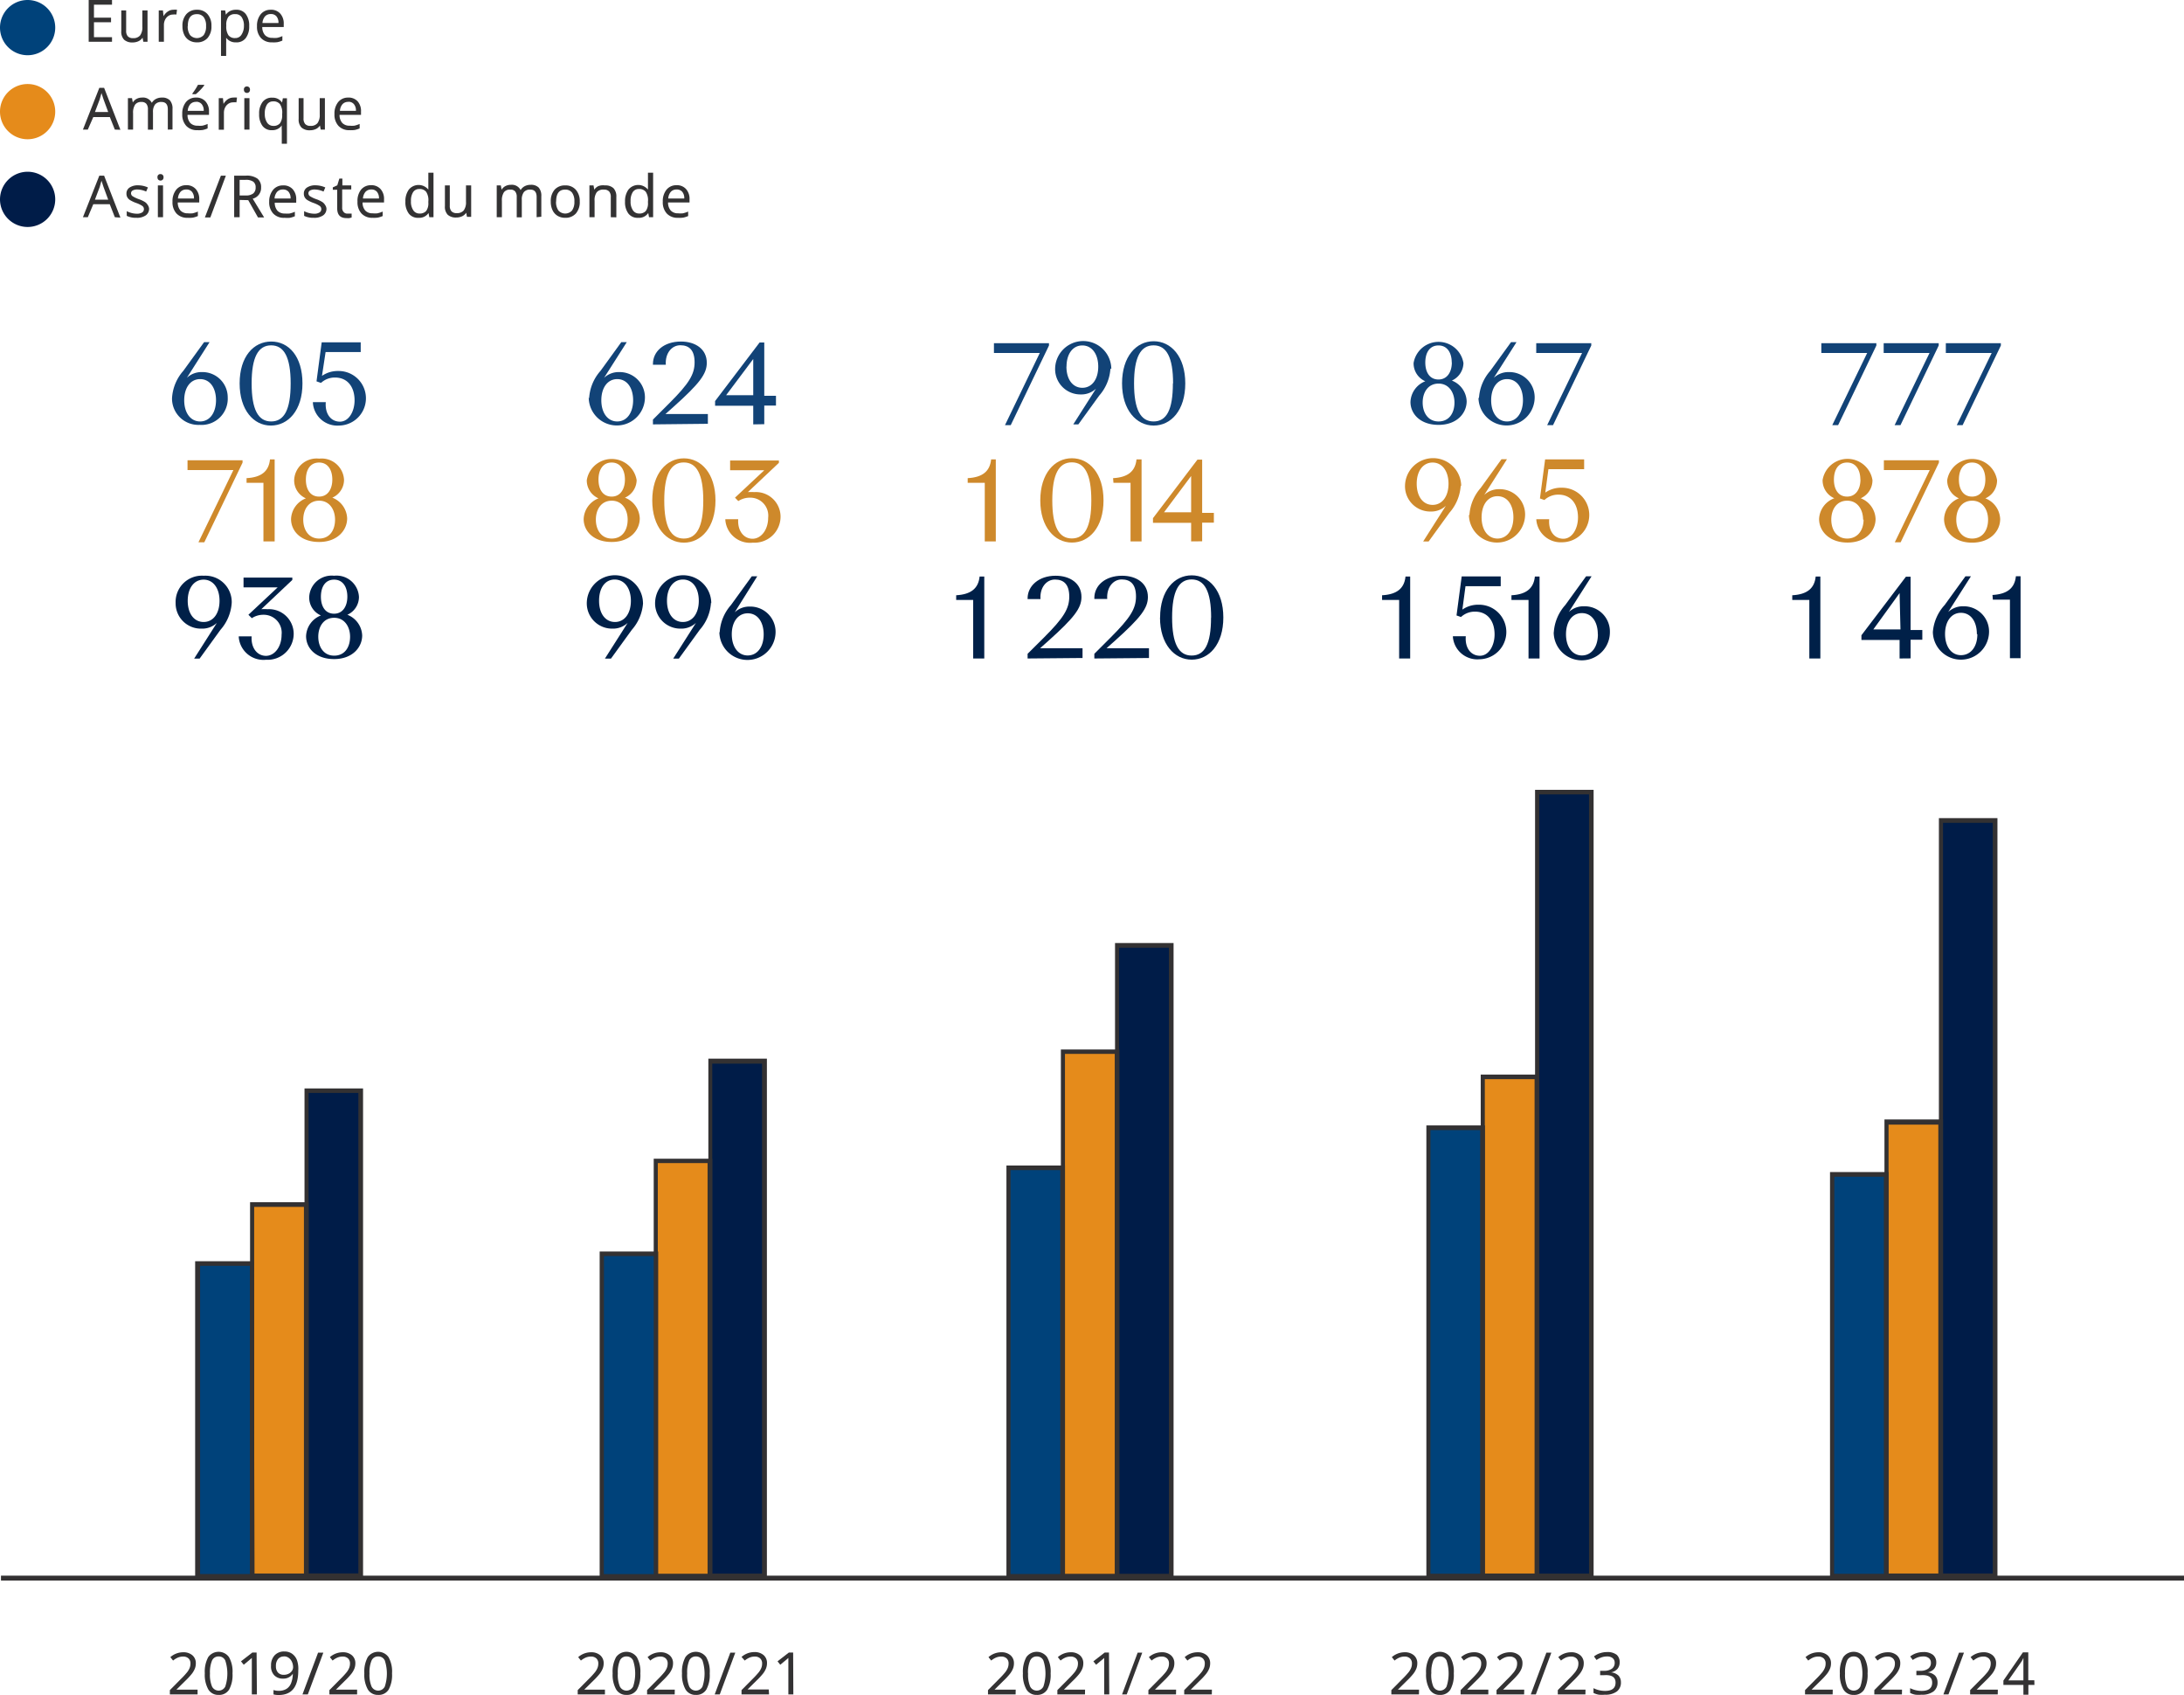 <?xml version="1.0" encoding="utf-8"?>
<svg xmlns="http://www.w3.org/2000/svg" viewBox="0 0 223.84 173.7">
  <defs>
    <style>.cls-1{fill:#333233;}.cls-2{fill:#124377;}.cls-3{fill:#ce892b;}.cls-4{fill:#002048;}.cls-5{fill:#00427a;}.cls-6{fill:#e58b1b;}.cls-7{fill:#001c48;}.cls-8{fill:#333132;}.cls-9{fill:#7667ae;}</style>
  </defs>
  <title>page-113-complexe-2</title>
  <g id="Calque_2" data-name="Calque 2">
    <g id="Calque_1-2" data-name="Calque 1">
      <path class="cls-1" d="M20.25,173.64H17.41v-.44l1.12-1.13a8.54,8.54,0,0,0,.67-.73,1.85,1.85,0,0,0,.24-.42,1.2,1.2,0,0,0,.08-.44.69.69,0,0,0-.2-.53.78.78,0,0,0-.55-.19,1.41,1.41,0,0,0-.5.09,2.06,2.06,0,0,0-.53.32l-.28-.35a2,2,0,0,1,1.31-.5,1.39,1.39,0,0,1,.95.31,1.05,1.05,0,0,1,.35.83,1.48,1.48,0,0,1-.1.54,2.25,2.25,0,0,1-.31.53,7.38,7.38,0,0,1-.69.74l-.89.88v0h2.17Z"/>
      <path class="cls-1" d="M23.83,171.49a3.11,3.11,0,0,1-.35,1.66,1.19,1.19,0,0,1-1.07.54,1.18,1.18,0,0,1-1.06-.56,3.07,3.07,0,0,1-.36-1.65,3.13,3.13,0,0,1,.35-1.66,1.31,1.31,0,0,1,2.13,0A3,3,0,0,1,23.83,171.49Zm-2.31,0a3.13,3.13,0,0,0,.21,1.34.76.76,0,0,0,1.36,0,4.28,4.28,0,0,0,0-2.66.71.71,0,0,0-.68-.42.71.71,0,0,0-.68.42A3.13,3.13,0,0,0,21.52,171.49Z"/>
      <path class="cls-1" d="M26.33,173.64h-.52v-3q0-.4,0-.74l-.18.16-.65.54-.28-.35,1.16-.9h.44Z"/>
      <path class="cls-1" d="M30.57,171.19q0,2.51-2,2.51a2,2,0,0,1-.54-.06v-.45a1.59,1.59,0,0,0,.53.08,1.48,1.48,0,0,0,.79-.19,1.21,1.21,0,0,0,.47-.56,2.69,2.69,0,0,0,.19-1h0a1.13,1.13,0,0,1-1,.5,1.19,1.19,0,0,1-.9-.34,1.31,1.31,0,0,1-.33-1,1.47,1.47,0,0,1,.37-1.05,1.31,1.31,0,0,1,1-.39,1.33,1.33,0,0,1,.77.22,1.42,1.42,0,0,1,.51.65A2.66,2.66,0,0,1,30.57,171.19Zm-1.45-1.44a.77.77,0,0,0-.62.26,1.1,1.1,0,0,0-.22.74.93.93,0,0,0,.21.65.79.79,0,0,0,.61.23,1.07,1.07,0,0,0,.48-.11.86.86,0,0,0,.34-.29.67.67,0,0,0,.12-.38,1.31,1.31,0,0,0-.12-.55,1,1,0,0,0-.32-.4A.81.81,0,0,0,29.11,169.74Z"/>
      <path class="cls-1" d="M33.14,169.36l-1.59,4.28H31l1.6-4.28Z"/>
      <path class="cls-1" d="M36.6,173.64H33.76v-.44l1.12-1.13a8.54,8.54,0,0,0,.67-.73,1.85,1.85,0,0,0,.24-.42,1.2,1.2,0,0,0,.08-.44.69.69,0,0,0-.2-.53.78.78,0,0,0-.55-.19,1.41,1.41,0,0,0-.5.09,2.06,2.06,0,0,0-.53.32l-.28-.35a2,2,0,0,1,1.31-.5,1.39,1.39,0,0,1,.95.31,1.05,1.05,0,0,1,.35.83,1.48,1.48,0,0,1-.1.54,2.25,2.25,0,0,1-.31.53,7.38,7.38,0,0,1-.69.74l-.89.88v0H36.6Z"/>
      <path class="cls-1" d="M40.18,171.49a3.11,3.11,0,0,1-.35,1.66,1.19,1.19,0,0,1-1.07.54,1.18,1.18,0,0,1-1.06-.56,3.07,3.07,0,0,1-.36-1.65,3.13,3.13,0,0,1,.35-1.66,1.31,1.31,0,0,1,2.13,0A3,3,0,0,1,40.18,171.49Zm-2.31,0a3.13,3.13,0,0,0,.21,1.34.76.76,0,0,0,1.36,0,4.28,4.28,0,0,0,0-2.66.71.71,0,0,0-.68-.42.71.71,0,0,0-.68.42A3.13,3.13,0,0,0,37.87,171.49Z"/>
      <path class="cls-1" d="M62,173.64H59.21v-.44l1.12-1.13a8.54,8.54,0,0,0,.67-.73,1.85,1.85,0,0,0,.24-.42,1.2,1.2,0,0,0,.08-.44.69.69,0,0,0-.2-.53.78.78,0,0,0-.55-.19,1.41,1.41,0,0,0-.5.09,2.06,2.06,0,0,0-.53.32l-.28-.35a2,2,0,0,1,1.31-.5,1.39,1.39,0,0,1,.95.31,1.05,1.05,0,0,1,.35.83,1.48,1.48,0,0,1-.1.54,2.25,2.25,0,0,1-.31.53,7.38,7.38,0,0,1-.69.74l-.89.88v0H62Z"/>
      <path class="cls-1" d="M65.63,171.49a3.11,3.11,0,0,1-.35,1.66,1.19,1.19,0,0,1-1.07.54,1.18,1.18,0,0,1-1.06-.56,3.07,3.07,0,0,1-.36-1.65,3.13,3.13,0,0,1,.35-1.66,1.31,1.31,0,0,1,2.13,0A3,3,0,0,1,65.63,171.49Zm-2.31,0a3.13,3.13,0,0,0,.21,1.34.76.76,0,0,0,1.36,0,4.28,4.28,0,0,0,0-2.66.71.71,0,0,0-.68-.42.71.71,0,0,0-.68.42A3.13,3.13,0,0,0,63.32,171.49Z"/>
      <path class="cls-1" d="M69.15,173.64H66.32v-.44l1.12-1.13a8.54,8.54,0,0,0,.67-.73,1.85,1.85,0,0,0,.24-.42,1.2,1.2,0,0,0,.08-.44.69.69,0,0,0-.2-.53.78.78,0,0,0-.55-.19,1.41,1.41,0,0,0-.5.09,2.06,2.06,0,0,0-.53.32l-.28-.35a2,2,0,0,1,1.31-.5,1.39,1.39,0,0,1,.95.31,1.05,1.05,0,0,1,.35.83,1.48,1.48,0,0,1-.1.54,2.25,2.25,0,0,1-.31.53,7.38,7.38,0,0,1-.69.74l-.89.88v0h2.17Z"/>
      <path class="cls-1" d="M72.74,171.49a3.11,3.11,0,0,1-.35,1.66,1.19,1.19,0,0,1-1.07.54,1.18,1.18,0,0,1-1.06-.56,3.07,3.07,0,0,1-.36-1.65,3.13,3.13,0,0,1,.35-1.66,1.31,1.31,0,0,1,2.13,0A3,3,0,0,1,72.74,171.49Zm-2.31,0a3.13,3.13,0,0,0,.21,1.34.76.76,0,0,0,1.36,0,4.28,4.28,0,0,0,0-2.66.71.71,0,0,0-.68-.42.71.71,0,0,0-.68.42A3.13,3.13,0,0,0,70.43,171.49Z"/>
      <path class="cls-1" d="M75.36,169.36l-1.59,4.28h-.52l1.6-4.28Z"/>
      <path class="cls-1" d="M78.82,173.64H76v-.44l1.12-1.13a8.54,8.54,0,0,0,.67-.73,1.85,1.85,0,0,0,.24-.42,1.2,1.2,0,0,0,.08-.44.69.69,0,0,0-.2-.53.78.78,0,0,0-.55-.19,1.41,1.41,0,0,0-.5.09,2.06,2.06,0,0,0-.53.32L76,169.8a2,2,0,0,1,1.31-.5,1.39,1.39,0,0,1,.95.31,1.05,1.05,0,0,1,.35.83,1.48,1.48,0,0,1-.1.54,2.25,2.25,0,0,1-.31.53,7.38,7.38,0,0,1-.69.74l-.89.88v0h2.17Z"/>
      <path class="cls-1" d="M81.31,173.64H80.8v-3q0-.4,0-.74l-.18.16-.65.54-.28-.35,1.16-.9h.44Z"/>
      <path class="cls-1" d="M104.09,173.64h-2.83v-.44l1.12-1.13a8.54,8.54,0,0,0,.67-.73,1.85,1.85,0,0,0,.24-.42,1.2,1.2,0,0,0,.08-.44.69.69,0,0,0-.2-.53.78.78,0,0,0-.55-.19,1.41,1.41,0,0,0-.5.09,2.06,2.06,0,0,0-.53.32l-.28-.35a2,2,0,0,1,1.31-.5,1.39,1.39,0,0,1,.95.31,1.05,1.05,0,0,1,.35.83,1.48,1.48,0,0,1-.1.54,2.25,2.25,0,0,1-.31.53,7.38,7.38,0,0,1-.69.74l-.89.88v0h2.17Z"/>
      <path class="cls-1" d="M107.68,171.49a3.11,3.11,0,0,1-.35,1.66,1.19,1.19,0,0,1-1.07.54,1.18,1.18,0,0,1-1.06-.56,3.07,3.07,0,0,1-.36-1.65,3.13,3.13,0,0,1,.35-1.66,1.31,1.31,0,0,1,2.13,0A3,3,0,0,1,107.68,171.49Zm-2.31,0a3.13,3.13,0,0,0,.21,1.34.76.76,0,0,0,1.36,0,4.28,4.28,0,0,0,0-2.66.71.71,0,0,0-.68-.42.71.71,0,0,0-.68.42A3.13,3.13,0,0,0,105.36,171.49Z"/>
      <path class="cls-1" d="M111.2,173.64h-2.83v-.44l1.12-1.13a8.54,8.54,0,0,0,.67-.73,1.85,1.85,0,0,0,.24-.42,1.2,1.2,0,0,0,.08-.44.69.69,0,0,0-.2-.53.78.78,0,0,0-.55-.19,1.41,1.41,0,0,0-.5.09,2.06,2.06,0,0,0-.53.32l-.28-.35a2,2,0,0,1,1.31-.5,1.39,1.39,0,0,1,.95.31,1.05,1.05,0,0,1,.35.83,1.48,1.48,0,0,1-.1.54,2.25,2.25,0,0,1-.31.53,7.38,7.38,0,0,1-.69.74l-.89.88v0h2.17Z"/>
      <path class="cls-1" d="M113.69,173.64h-.52v-3q0-.4,0-.74l-.18.16-.65.54-.28-.35,1.16-.9h.44Z"/>
      <path class="cls-1" d="M117.07,169.36l-1.59,4.28H115l1.6-4.28Z"/>
      <path class="cls-1" d="M120.53,173.64H117.7v-.44l1.12-1.13a8.54,8.54,0,0,0,.67-.73,1.85,1.85,0,0,0,.24-.42,1.2,1.2,0,0,0,.08-.44.69.69,0,0,0-.2-.53.78.78,0,0,0-.55-.19,1.41,1.41,0,0,0-.5.09,2.06,2.06,0,0,0-.53.32l-.28-.35a2,2,0,0,1,1.31-.5,1.39,1.39,0,0,1,.95.31,1.05,1.05,0,0,1,.35.83,1.48,1.48,0,0,1-.1.54,2.25,2.25,0,0,1-.31.53,7.38,7.38,0,0,1-.69.74l-.89.88v0h2.17Z"/>
      <path class="cls-1" d="M124.2,173.64h-2.83v-.44l1.12-1.13a8.54,8.54,0,0,0,.67-.73,1.85,1.85,0,0,0,.24-.42,1.2,1.2,0,0,0,.08-.44.69.69,0,0,0-.2-.53.78.78,0,0,0-.55-.19,1.41,1.41,0,0,0-.5.09,2.06,2.06,0,0,0-.53.32l-.28-.35a2,2,0,0,1,1.31-.5,1.39,1.39,0,0,1,.95.31,1.05,1.05,0,0,1,.35.83,1.48,1.48,0,0,1-.1.54,2.25,2.25,0,0,1-.31.53,7.38,7.38,0,0,1-.69.74l-.89.88v0h2.17Z"/>
      <path class="cls-1" d="M145.43,173.64H142.6v-.44l1.12-1.13a8.54,8.54,0,0,0,.67-.73,1.85,1.85,0,0,0,.24-.42,1.2,1.2,0,0,0,.08-.44.69.69,0,0,0-.2-.53.78.78,0,0,0-.55-.19,1.41,1.41,0,0,0-.5.09,2.06,2.06,0,0,0-.53.32l-.28-.35a2,2,0,0,1,1.31-.5,1.39,1.39,0,0,1,.95.31,1.05,1.05,0,0,1,.35.83,1.48,1.48,0,0,1-.1.54,2.25,2.25,0,0,1-.31.53,7.38,7.38,0,0,1-.69.74l-.89.88v0h2.17Z"/>
      <path class="cls-1" d="M149,171.49a3.11,3.11,0,0,1-.35,1.66,1.19,1.19,0,0,1-1.07.54,1.18,1.18,0,0,1-1.06-.56,3.07,3.07,0,0,1-.36-1.65,3.13,3.13,0,0,1,.35-1.66,1.31,1.31,0,0,1,2.13,0A3,3,0,0,1,149,171.49Zm-2.31,0a3.13,3.13,0,0,0,.21,1.34.76.76,0,0,0,1.36,0,4.28,4.28,0,0,0,0-2.66.71.71,0,0,0-.68-.42.71.71,0,0,0-.68.42A3.13,3.13,0,0,0,146.7,171.49Z"/>
      <path class="cls-1" d="M152.54,173.64H149.7v-.44l1.12-1.13a8.54,8.54,0,0,0,.67-.73,1.85,1.85,0,0,0,.24-.42,1.2,1.2,0,0,0,.08-.44.69.69,0,0,0-.2-.53.78.78,0,0,0-.55-.19,1.41,1.41,0,0,0-.5.09,2.06,2.06,0,0,0-.53.32l-.28-.35a2,2,0,0,1,1.31-.5,1.39,1.39,0,0,1,.95.31,1.05,1.05,0,0,1,.35.83,1.48,1.48,0,0,1-.1.54,2.25,2.25,0,0,1-.31.53,7.38,7.38,0,0,1-.69.74l-.89.88v0h2.17Z"/>
      <path class="cls-1" d="M156.21,173.64h-2.83v-.44l1.12-1.13a8.54,8.54,0,0,0,.67-.73,1.85,1.85,0,0,0,.24-.42,1.2,1.2,0,0,0,.08-.44.69.69,0,0,0-.2-.53.78.78,0,0,0-.55-.19,1.41,1.41,0,0,0-.5.09,2.06,2.06,0,0,0-.53.32l-.28-.35a2,2,0,0,1,1.31-.5,1.39,1.39,0,0,1,.95.31,1.05,1.05,0,0,1,.35.83,1.48,1.48,0,0,1-.1.54,2.25,2.25,0,0,1-.31.53,7.38,7.38,0,0,1-.69.74l-.89.88v0h2.17Z"/>
      <path class="cls-1" d="M159,169.36l-1.59,4.28h-.52l1.6-4.28Z"/>
      <path class="cls-1" d="M162.49,173.64h-2.83v-.44l1.12-1.13a8.54,8.54,0,0,0,.67-.73,1.85,1.85,0,0,0,.24-.42,1.2,1.2,0,0,0,.08-.44.69.69,0,0,0-.2-.53.78.78,0,0,0-.55-.19,1.41,1.41,0,0,0-.5.09,2.06,2.06,0,0,0-.53.32l-.28-.35a2,2,0,0,1,1.31-.5,1.39,1.39,0,0,1,.95.31,1.05,1.05,0,0,1,.35.83,1.48,1.48,0,0,1-.1.54,2.25,2.25,0,0,1-.31.53,7.38,7.38,0,0,1-.69.74l-.89.88v0h2.17Z"/>
      <path class="cls-1" d="M166,170.36a1,1,0,0,1-.23.67,1.15,1.15,0,0,1-.66.35v0a1.25,1.25,0,0,1,.77.33,1,1,0,0,1,.25.69,1.13,1.13,0,0,1-.42.94,1.94,1.94,0,0,1-1.22.33,3.64,3.64,0,0,1-.62,0,2,2,0,0,1-.55-.18V173a2.72,2.72,0,0,0,.58.21,2.61,2.61,0,0,0,.6.07q1.08,0,1.08-.85t-1.2-.76H164v-.45h.42a1.28,1.28,0,0,0,.79-.22.71.71,0,0,0,.28-.6.59.59,0,0,0-.21-.48.87.87,0,0,0-.57-.17,1.72,1.72,0,0,0-.53.08,2.4,2.4,0,0,0-.55.28l-.26-.36a2,2,0,0,1,.61-.33,2.23,2.23,0,0,1,.73-.12,1.51,1.51,0,0,1,1,.29A1,1,0,0,1,166,170.36Z"/>
      <path class="cls-2" d="M17.63,40.83A4.63,4.63,0,0,1,18.79,38l2.13-2.94h.56l-2.33,3.66,0,0a2.18,2.18,0,0,1,1.55-.59,2.59,2.59,0,0,1,2.64,2.59,2.69,2.69,0,0,1-2.88,2.82A2.7,2.7,0,0,1,17.63,40.83Zm4.51.19c0-1.3-.64-2.17-1.63-2.17s-1.63.88-1.63,2.17.65,2.17,1.63,2.17S22.14,42.31,22.14,41Z"/>
      <path class="cls-2" d="M24.56,39.29C24.56,36.53,26,35,27.8,35S31,36.53,31,39.29s-1.46,4.32-3.24,4.32S24.56,42,24.56,39.29Zm5.23,0c0-2.67-.67-3.9-2-3.9s-2,1.22-2,3.9.67,3.9,2,3.9S29.79,42,29.79,39.29Z"/>
      <path class="cls-2" d="M32.07,41.29v-.08h1.32c-.1,1.21.53,2,1.45,2s1.5-1.06,1.5-2.18c0-1.37-.71-2.34-2-2.34a2.06,2.06,0,0,0-1.44.55l-.46-.16.53-4h4v1H33.37L33,38.52h0a2.81,2.81,0,0,1,1.67-.5,2.79,2.79,0,0,1,.08,5.59A2.51,2.51,0,0,1,32.07,41.29Z"/>
      <path class="cls-1" d="M187.83,173.64H185v-.44l1.12-1.13a8.54,8.54,0,0,0,.67-.73,1.85,1.85,0,0,0,.24-.42,1.2,1.2,0,0,0,.08-.44.69.69,0,0,0-.2-.53.78.78,0,0,0-.55-.19,1.41,1.41,0,0,0-.5.09,2.06,2.06,0,0,0-.53.32l-.28-.35a2,2,0,0,1,1.31-.5,1.39,1.39,0,0,1,.95.31,1.05,1.05,0,0,1,.35.83,1.48,1.48,0,0,1-.1.54,2.25,2.25,0,0,1-.31.53,7.38,7.38,0,0,1-.69.74l-.89.88v0h2.17Z"/>
      <path class="cls-1" d="M191.41,171.49a3.11,3.11,0,0,1-.35,1.66,1.19,1.19,0,0,1-1.07.54,1.18,1.18,0,0,1-1.06-.56,3.07,3.07,0,0,1-.36-1.65,3.13,3.13,0,0,1,.35-1.66,1.31,1.31,0,0,1,2.13,0A3,3,0,0,1,191.41,171.49Zm-2.31,0a3.13,3.13,0,0,0,.21,1.34.76.76,0,0,0,1.36,0,4.28,4.28,0,0,0,0-2.66.71.71,0,0,0-.68-.42.71.71,0,0,0-.68.42A3.13,3.13,0,0,0,189.1,171.49Z"/>
      <path class="cls-1" d="M194.93,173.64H192.1v-.44l1.12-1.13a8.54,8.54,0,0,0,.67-.73,1.85,1.85,0,0,0,.24-.42,1.2,1.2,0,0,0,.08-.44.69.69,0,0,0-.2-.53.78.78,0,0,0-.55-.19,1.41,1.41,0,0,0-.5.09,2.06,2.06,0,0,0-.53.32l-.28-.35a2,2,0,0,1,1.31-.5,1.39,1.39,0,0,1,.95.31,1.05,1.05,0,0,1,.35.83,1.48,1.48,0,0,1-.1.54,2.25,2.25,0,0,1-.31.53,7.38,7.38,0,0,1-.69.74l-.89.88v0h2.17Z"/>
      <path class="cls-1" d="M198.45,170.36a1,1,0,0,1-.23.67,1.15,1.15,0,0,1-.66.35v0a1.25,1.25,0,0,1,.77.33,1,1,0,0,1,.25.69,1.13,1.13,0,0,1-.42.94,1.94,1.94,0,0,1-1.22.33,3.64,3.64,0,0,1-.62,0,2,2,0,0,1-.55-.18V173a2.72,2.72,0,0,0,.58.21,2.61,2.61,0,0,0,.6.07q1.08,0,1.08-.85t-1.2-.76h-.42v-.45h.42a1.28,1.28,0,0,0,.79-.22.71.71,0,0,0,.28-.6.59.59,0,0,0-.21-.48.87.87,0,0,0-.57-.17,1.72,1.72,0,0,0-.53.08,2.4,2.4,0,0,0-.55.28l-.26-.36a2,2,0,0,1,.61-.33,2.23,2.23,0,0,1,.73-.12,1.51,1.51,0,0,1,1,.29A1,1,0,0,1,198.45,170.36Z"/>
      <path class="cls-1" d="M201.29,169.36l-1.59,4.28h-.52l1.6-4.28Z"/>
      <path class="cls-1" d="M204.75,173.64h-2.83v-.44l1.12-1.13a8.54,8.54,0,0,0,.67-.73,1.85,1.85,0,0,0,.24-.42,1.2,1.2,0,0,0,.08-.44.69.69,0,0,0-.2-.53.78.78,0,0,0-.55-.19,1.41,1.41,0,0,0-.5.09,2.06,2.06,0,0,0-.53.32l-.28-.35a2,2,0,0,1,1.31-.5,1.39,1.39,0,0,1,.95.31,1.05,1.05,0,0,1,.35.83,1.48,1.48,0,0,1-.1.54,2.25,2.25,0,0,1-.31.53,7.38,7.38,0,0,1-.69.74l-.89.88v0h2.17Z"/>
      <path class="cls-1" d="M208.51,172.67h-.62v1h-.51v-1h-2.05v-.45l2-2.89h.55v2.86h.62Zm-1.13-.47v-1.35q0-.4,0-.95h0l-.11.23a2.12,2.12,0,0,1-.15.24l-1.28,1.83Z"/>
      <path class="cls-3" d="M23.92,48.17v0h-4.7v-1h5.64v.24l-3.92,8.16h-.6Z"/>
      <path class="cls-3" d="M25.27,49c1.51-.08,2.28-.7,2.4-1.92h.48v8.4H27v-6H25.27Z"/>
      <path class="cls-3" d="M29.83,53.19a2.37,2.37,0,0,1,1.52-2.12v0a2,2,0,0,1-1.2-1.87A2.3,2.3,0,0,1,32.71,47a2.3,2.3,0,0,1,2.55,2.17A2,2,0,0,1,34.06,51v0a2.37,2.37,0,0,1,1.52,2.12c0,1.22-1,2.42-2.88,2.42S29.83,54.41,29.83,53.19Zm4.51.06c0-1-.55-1.94-1.63-1.94s-1.63.9-1.63,1.94.55,1.94,1.63,1.94S34.34,54.33,34.34,53.25Zm-.28-4.1c0-1-.46-1.75-1.36-1.75s-1.35.74-1.35,1.75.46,1.74,1.35,1.74S34.06,50.13,34.06,49.14Z"/>
      <path class="cls-4" d="M23.75,61.76a4.63,4.63,0,0,1-1.16,2.79l-2.13,2.94h-.56l2.33-3.66,0,0a2.18,2.18,0,0,1-1.55.59A2.59,2.59,0,0,1,18,61.79,2.69,2.69,0,0,1,20.88,59,2.7,2.7,0,0,1,23.75,61.76Zm-4.51-.19c0,1.3.64,2.17,1.63,2.17s1.63-.88,1.63-2.17-.65-2.17-1.63-2.17S19.24,60.27,19.24,61.56Z"/>
      <path class="cls-4" d="M24.47,65.29v-.08h1.32c-.08,1.21.59,2,1.47,2s1.6-.92,1.6-2.16A1.84,1.84,0,0,0,27,63a2.13,2.13,0,0,0-1.19.35L25.46,63l3-2.81v0h-3.5v-1h5v.24l-3.18,3v0a4.3,4.3,0,0,1,.64,0A2.53,2.53,0,0,1,30.1,64.9a2.67,2.67,0,0,1-2.83,2.71A2.54,2.54,0,0,1,24.47,65.29Z"/>
      <path class="cls-4" d="M31.37,65.19a2.37,2.37,0,0,1,1.52-2.12v0a2,2,0,0,1-1.2-1.87A2.3,2.3,0,0,1,34.24,59a2.3,2.3,0,0,1,2.55,2.17A2,2,0,0,1,35.6,63v0a2.37,2.37,0,0,1,1.52,2.12c0,1.22-1,2.42-2.88,2.42S31.37,66.41,31.37,65.19Zm4.51.06c0-1-.55-1.94-1.63-1.94s-1.63.9-1.63,1.94.55,1.94,1.63,1.94S35.88,66.33,35.88,65.25Zm-.28-4.1c0-1-.46-1.75-1.36-1.75s-1.35.74-1.35,1.75.46,1.74,1.35,1.74S35.6,62.13,35.6,61.14Z"/>
      <path class="cls-2" d="M60.38,40.83A4.63,4.63,0,0,1,61.55,38l2.13-2.94h.56l-2.33,3.66,0,0a2.18,2.18,0,0,1,1.55-.59,2.59,2.59,0,0,1,2.64,2.59,2.88,2.88,0,0,1-5.76,0Zm4.51.19c0-1.3-.64-2.17-1.63-2.17s-1.63.88-1.63,2.17.65,2.17,1.63,2.17S64.89,42.31,64.89,41Z"/>
      <path class="cls-2" d="M66.92,43.49V43l1.68-1.68c2-2,2.59-2.94,2.59-4.19s-.56-1.75-1.46-1.75-1.57.84-1.49,2H66.92v-.08C66.92,36,68.05,35,69.79,35c1.48,0,2.65.77,2.65,2.18,0,1.14-.74,2.12-3.42,4.52l-.82.73v0h4.35v1Z"/>
      <path class="cls-2" d="M77.2,43.49V41.58H73.29V41.1l4.56-6h.48v5.46h1.2v1h-1.2v1.91Zm0-6.7h0L74.42,40.5v0H77.2Z"/>
      <path class="cls-3" d="M59.82,53.19a2.37,2.37,0,0,1,1.52-2.12v0a2,2,0,0,1-1.2-1.87,2.59,2.59,0,0,1,5.11,0A2,2,0,0,1,64.05,51v0a2.37,2.37,0,0,1,1.52,2.12c0,1.22-1,2.42-2.88,2.42S59.82,54.41,59.82,53.19Zm4.51.06c0-1-.55-1.94-1.63-1.94s-1.63.9-1.63,1.94.55,1.94,1.63,1.94S64.33,54.33,64.33,53.25Zm-.28-4.1c0-1-.46-1.75-1.36-1.75s-1.35.74-1.35,1.75.46,1.74,1.35,1.74S64.05,50.13,64.05,49.14Z"/>
      <path class="cls-3" d="M66.85,51.29c0-2.76,1.46-4.32,3.24-4.32s3.24,1.56,3.24,4.32-1.46,4.32-3.24,4.32S66.85,54,66.85,51.29Zm5.23,0c0-2.67-.67-3.9-2-3.9s-2,1.22-2,3.9.67,3.9,2,3.9S72.08,54,72.08,51.29Z"/>
      <path class="cls-3" d="M74.34,53.29v-.08h1.32c-.08,1.21.59,2,1.47,2s1.6-.92,1.6-2.16A1.84,1.84,0,0,0,76.86,51a2.13,2.13,0,0,0-1.19.35L75.33,51l3-2.81v0h-3.5v-1h5v.24l-3.18,3v0a4.3,4.3,0,0,1,.64,0A2.53,2.53,0,0,1,80,52.9a2.67,2.67,0,0,1-2.83,2.71A2.54,2.54,0,0,1,74.34,53.29Z"/>
      <path class="cls-4" d="M65.91,61.76a4.63,4.63,0,0,1-1.16,2.79l-2.13,2.94H62l2.33-3.66,0,0a2.18,2.18,0,0,1-1.55.59,2.59,2.59,0,0,1-2.64-2.59,2.88,2.88,0,0,1,5.76,0Zm-4.51-.19c0,1.3.64,2.17,1.63,2.17s1.63-.88,1.63-2.17S64,59.39,63,59.39,61.4,60.27,61.4,61.56Z"/>
      <path class="cls-4" d="M72.87,61.76a4.63,4.63,0,0,1-1.16,2.79l-2.13,2.94H69l2.33-3.66,0,0a2.18,2.18,0,0,1-1.55.59,2.59,2.59,0,0,1-2.64-2.59,2.88,2.88,0,0,1,5.76,0Zm-4.51-.19c0,1.3.64,2.17,1.63,2.17s1.63-.88,1.63-2.17S71,59.39,70,59.39,68.36,60.27,68.36,61.56Z"/>
      <path class="cls-4" d="M73.76,64.83A4.63,4.63,0,0,1,74.92,62l2.13-2.94h.56L75.3,62.75l0,0a2.18,2.18,0,0,1,1.55-.59,2.59,2.59,0,0,1,2.64,2.59,2.88,2.88,0,0,1-5.76,0Zm4.51.19c0-1.3-.64-2.17-1.63-2.17S75,63.72,75,65s.65,2.17,1.63,2.17S78.27,66.31,78.27,65Z"/>
      <path class="cls-2" d="M106.57,36.17v0h-4.7v-1h5.64v.24l-3.92,8.16H103Z"/>
      <path class="cls-2" d="M113.81,37.76a4.63,4.63,0,0,1-1.16,2.79l-2.13,2.94H110l2.33-3.66,0,0a2.18,2.18,0,0,1-1.55.59,2.59,2.59,0,0,1-2.64-2.59,2.88,2.88,0,0,1,5.76,0Zm-4.51-.19c0,1.3.64,2.17,1.63,2.17s1.63-.88,1.63-2.17-.65-2.17-1.63-2.17S109.31,36.27,109.31,37.56Z"/>
      <path class="cls-2" d="M115,39.29c0-2.76,1.46-4.32,3.24-4.32s3.24,1.56,3.24,4.32-1.46,4.32-3.24,4.32S115,42,115,39.29Zm5.23,0c0-2.67-.67-3.9-2-3.9s-2,1.22-2,3.9.67,3.9,2,3.9S120.21,42,120.21,39.29Z"/>
      <path class="cls-3" d="M99.18,49c1.51-.08,2.28-.7,2.4-1.92h.48v8.4h-1.13v-6H99.18Zm7.44,2.28c0-2.76,1.46-4.32,3.24-4.32s3.24,1.56,3.24,4.32-1.46,4.32-3.24,4.32S106.62,54,106.62,51.29Zm5.23,0c0-2.67-.67-3.9-2-3.9s-2,1.22-2,3.9.67,3.9,2,3.9S111.85,54,111.85,51.29ZM114.08,49c1.51-.08,2.28-.7,2.4-1.92H117v8.4h-1.13v-6h-1.75Zm8,6.48V53.58h-3.91V53.1l4.56-6h.48v5.46h1.2v1h-1.2v1.91Zm0-6.7h0L119.3,52.5v0h2.78Z"/>
      <path class="cls-4" d="M98,61c1.51-.08,2.28-.7,2.4-1.92h.48v8.4H99.74v-6H98Zm7.32,6.48V67L107,65.33c2-2,2.59-2.94,2.59-4.19s-.56-1.75-1.46-1.75-1.57.84-1.49,2h-1.32v-.08c0-1.25,1.13-2.31,2.87-2.31,1.48,0,2.65.77,2.65,2.18,0,1.14-.74,2.12-3.42,4.52l-.82.73v0h4.35v1Zm6.84,0V67l1.68-1.68c2-2,2.59-2.94,2.59-4.19s-.56-1.75-1.46-1.75-1.57.84-1.49,2h-1.32v-.08C112.15,60,113.28,59,115,59c1.48,0,2.65.77,2.65,2.18,0,1.14-.74,2.12-3.42,4.52l-.82.73v0h4.35v1Zm6.74-4.2c0-2.76,1.46-4.32,3.24-4.32s3.24,1.56,3.24,4.32-1.46,4.32-3.24,4.32S118.89,66,118.89,63.29Zm5.23,0c0-2.67-.67-3.9-2-3.9s-2,1.22-2,3.9.67,3.9,2,3.9S124.12,66,124.12,63.29Z"/>
      <path class="cls-2" d="M144.56,41.19a2.37,2.37,0,0,1,1.52-2.12v0a2,2,0,0,1-1.2-1.87,2.59,2.59,0,0,1,5.11,0A2,2,0,0,1,148.8,39v0a2.37,2.37,0,0,1,1.52,2.12c0,1.22-1,2.42-2.88,2.42S144.56,42.41,144.56,41.19Zm4.51.06c0-1-.55-1.94-1.63-1.94s-1.63.9-1.63,1.94.55,1.94,1.63,1.94S149.07,42.33,149.07,41.25Zm-.28-4.1c0-1-.46-1.75-1.36-1.75s-1.35.74-1.35,1.75.46,1.74,1.35,1.74S148.8,38.13,148.8,37.14Z"/>
      <path class="cls-2" d="M151.58,40.83A4.63,4.63,0,0,1,152.74,38l2.13-2.94h.56l-2.33,3.66,0,0a2.18,2.18,0,0,1,1.55-.59,2.59,2.59,0,0,1,2.64,2.59,2.88,2.88,0,0,1-5.76,0Zm4.51.19c0-1.3-.64-2.17-1.63-2.17s-1.63.88-1.63,2.17.65,2.17,1.63,2.17S156.09,42.31,156.09,41Z"/>
      <path class="cls-2" d="M162.15,36.17v0h-4.7v-1h5.64v.24l-3.92,8.16h-.6Z"/>
      <path class="cls-3" d="M149.71,49.76a4.63,4.63,0,0,1-1.16,2.79l-2.13,2.94h-.56l2.33-3.66,0,0a2.18,2.18,0,0,1-1.55.59,2.59,2.59,0,0,1-2.64-2.59,2.88,2.88,0,0,1,5.76,0Zm-4.51-.19c0,1.3.64,2.17,1.63,2.17s1.63-.88,1.63-2.17-.65-2.17-1.63-2.17S145.2,48.27,145.2,49.56Z"/>
      <path class="cls-3" d="M150.6,52.83A4.63,4.63,0,0,1,151.76,50l2.13-2.94h.56l-2.33,3.66,0,0a2.18,2.18,0,0,1,1.55-.59,2.59,2.59,0,0,1,2.64,2.59,2.88,2.88,0,0,1-5.76,0Zm4.51.19c0-1.3-.64-2.17-1.63-2.17s-1.63.88-1.63,2.17.65,2.17,1.63,2.17S155.11,54.31,155.11,53Z"/>
      <path class="cls-3" d="M157.46,53.29v-.08h1.32c-.1,1.21.53,2,1.45,2s1.5-1.06,1.5-2.18c0-1.37-.71-2.34-2-2.34a2.06,2.06,0,0,0-1.44.55l-.46-.16.53-4h4v1h-3.66l-.32,2.4h0a2.81,2.81,0,0,1,1.67-.5,2.79,2.79,0,0,1,.08,5.59A2.51,2.51,0,0,1,157.46,53.29Z"/>
      <path class="cls-4" d="M141.65,61c1.51-.08,2.28-.7,2.4-1.92h.48v8.4H143.4v-6h-1.75Zm7.26,4.28v-.08h1.32c-.1,1.21.53,2,1.45,2s1.5-1.06,1.5-2.18c0-1.37-.71-2.34-2-2.34a2.06,2.06,0,0,0-1.44.55l-.46-.16.53-4h4v1H150.2l-.32,2.4h0a2.81,2.81,0,0,1,1.67-.5,2.79,2.79,0,0,1,.08,5.59A2.51,2.51,0,0,1,148.91,65.29Zm6-4.28c1.51-.08,2.28-.7,2.4-1.92h.48v8.4h-1.13v-6h-1.75Zm4.34,3.81A4.63,4.63,0,0,1,160.43,62l2.13-2.94h.56l-2.33,3.66,0,0a2.19,2.19,0,0,1,1.55-.59A2.59,2.59,0,0,1,165,64.79a2.88,2.88,0,0,1-5.76,0Zm4.51.19c0-1.3-.64-2.17-1.63-2.17s-1.63.88-1.63,2.17.65,2.17,1.63,2.17S163.77,66.31,163.77,65Z"/>
      <path class="cls-2" d="M191.37,36.17v0h-4.7v-1h5.64v.24l-3.92,8.16h-.6Z"/>
      <path class="cls-2" d="M197.76,36.17v0h-4.7v-1h5.64v.24l-3.92,8.16h-.6Z"/>
      <path class="cls-2" d="M204.13,36.17v0h-4.7v-1h5.64v.24l-3.92,8.16h-.6Z"/>
      <path class="cls-3" d="M186.44,53.19A2.37,2.37,0,0,1,188,51.06v0a2,2,0,0,1-1.2-1.87,2.59,2.59,0,0,1,5.11,0,2,2,0,0,1-1.2,1.87v0a2.37,2.37,0,0,1,1.52,2.12c0,1.22-1,2.42-2.88,2.42S186.44,54.41,186.44,53.19Zm4.51.06c0-1-.55-1.94-1.63-1.94s-1.63.9-1.63,1.94.55,1.94,1.63,1.94S191,54.33,191,53.25Zm-.28-4.1c0-1-.46-1.75-1.36-1.75s-1.35.74-1.35,1.75.46,1.74,1.35,1.74S190.68,50.13,190.68,49.14Z"/>
      <path class="cls-3" d="M197.78,48.17v0h-4.7v-1h5.64v.24l-3.92,8.16h-.6Z"/>
      <path class="cls-3" d="M199.25,53.19a2.37,2.37,0,0,1,1.52-2.12v0a2,2,0,0,1-1.2-1.87,2.59,2.59,0,0,1,5.11,0,2,2,0,0,1-1.2,1.87v0A2.37,2.37,0,0,1,205,53.19c0,1.22-1,2.42-2.88,2.42S199.25,54.41,199.25,53.19Zm4.51.06c0-1-.55-1.94-1.63-1.94s-1.63.9-1.63,1.94.55,1.94,1.63,1.94S203.76,54.33,203.76,53.25Zm-.28-4.1c0-1-.46-1.75-1.36-1.75s-1.35.74-1.35,1.75.46,1.74,1.35,1.74S203.48,50.13,203.48,49.14Z"/>
      <path class="cls-5" d="M0,2.83A2.83,2.83,0,1,0,2.83,0,2.83,2.83,0,0,0,0,2.83"/>
      <path class="cls-4" d="M183.69,61c1.51-.08,2.28-.7,2.4-1.92h.48v8.4h-1.13v-6h-1.75Zm11,6.48V65.58h-3.91V65.1l4.56-6h.48v5.46h1.2v1h-1.2v1.91Zm0-6.7h0L192,64.5v0h2.78Zm3.41,4A4.63,4.63,0,0,1,199.31,62l2.13-2.94H202l-2.33,3.66,0,0a2.19,2.19,0,0,1,1.55-.59,2.59,2.59,0,0,1,2.64,2.59,2.88,2.88,0,0,1-5.76,0Zm4.51.19c0-1.3-.64-2.17-1.63-2.17s-1.63.88-1.63,2.17.65,2.17,1.63,2.17S202.66,66.31,202.66,65Zm1.6-4c1.51-.08,2.28-.7,2.4-1.92h.48v8.4H206v-6h-1.75Z"/>
      <path class="cls-6" d="M0,11.45A2.83,2.83,0,1,0,2.83,8.61,2.83,2.83,0,0,0,0,11.45"/>
      <path class="cls-7" d="M0,20.43a2.83,2.83,0,1,0,2.83-2.83A2.84,2.84,0,0,0,0,20.43"/>
      <rect class="cls-7" x="198.91" y="84.08" width="5.57" height="77.41"/>
      <path class="cls-8" d="M204.72,161.72h-6V83.84h6Zm-5.58-.47h5.1V84.32h-5.1Z"/>
      <rect class="cls-7" x="157.51" y="81.17" width="5.57" height="80.32"/>
      <path class="cls-8" d="M163.33,161.73h-6V80.94h6Zm-5.57-.47h5.1V81.41h-5.1Z"/>
      <rect class="cls-7" x="114.46" y="96.88" width="5.58" height="64.64"/>
      <path class="cls-8" d="M120.28,161.75h-6V96.64h6Zm-5.58-.47h5.1V97.12h-5.1Z"/>
      <rect class="cls-7" x="72.79" y="108.73" width="5.58" height="52.77"/>
      <path class="cls-8" d="M78.6,161.73h-6V108.49h6ZM73,161.26h5.1V109H73Z"/>
      <rect class="cls-7" x="31.4" y="111.78" width="5.57" height="49.7"/>
      <path class="cls-8" d="M37.21,161.71h-6V111.54h6Zm-5.58-.47h5.1V112h-5.1Z"/>
      <rect class="cls-9" x="20.3" y="161.52" width="5.57" height="0.16"/>
      <rect class="cls-6" x="193.32" y="114.97" width="5.58" height="46.52"/>
      <path class="cls-8" d="M199.14,161.72h-6v-47h6Zm-5.58-.47h5.1v-46h-5.1Z"/>
      <rect class="cls-6" x="151.95" y="110.36" width="5.57" height="51.13"/>
      <path class="cls-8" d="M157.76,161.72h-6v-51.6h6Zm-5.58-.47h5.1V110.59h-5.1Z"/>
      <rect class="cls-6" x="108.92" y="107.79" width="5.58" height="53.72"/>
      <path class="cls-8" d="M114.73,161.75h-6v-54.2h6Zm-5.58-.47h5.1V108h-5.1Z"/>
      <rect class="cls-6" x="67.22" y="118.95" width="5.57" height="42.54"/>
      <path class="cls-8" d="M73,161.74H67v-43h6Zm-5.58-.47h5.1V119.19h-5.1Z"/>
      <rect class="cls-6" x="25.82" y="123.44" width="5.57" height="38.04"/>
      <path class="cls-8" d="M31.63,161.72h-6V123.2h6Zm-5.58-.47h5.1V123.68h-5.1Z"/>
      <rect class="cls-5" x="187.75" y="120.35" width="5.57" height="41.17"/>
      <path class="cls-8" d="M193.56,161.75h-6V120.11h6Zm-5.58-.47h5.1V120.59H188Z"/>
      <rect class="cls-5" x="146.37" y="115.57" width="5.57" height="45.94"/>
      <path class="cls-8" d="M152.19,161.74h-6V115.33h6Zm-5.58-.47h5.1V115.81h-5.1Z"/>
      <rect class="cls-5" x="103.34" y="119.67" width="5.58" height="41.85"/>
      <path class="cls-8" d="M109.15,161.77h-6V119.44h6Zm-5.58-.47h5.1V119.91h-5.1Z"/>
      <rect class="cls-5" x="61.64" y="128.49" width="5.58" height="33.06"/>
      <path class="cls-1" d="M11.48,4.28H9.09V0h2.39V.48H9.63V1.81h1.75v.47H9.63V3.81h1.85Z"/>
      <path class="cls-1" d="M12.93,1.07V3.14a.83.83,0,0,0,.17.58.7.7,0,0,0,.54.19.88.88,0,0,0,.72-.28,1.4,1.4,0,0,0,.23-.89V1.07h.53V4.28h-.43l-.08-.42h0a1,1,0,0,1-.41.36,1.41,1.41,0,0,1-.61.13,1.23,1.23,0,0,1-.87-.28,1.17,1.17,0,0,1-.29-.89V1.07Z"/>
      <path class="cls-1" d="M17.76,1a1.82,1.82,0,0,1,.38,0l-.06.49a1.56,1.56,0,0,0-.35,0,.85.85,0,0,0-.47.14,1,1,0,0,0-.34.39,1.22,1.22,0,0,0-.12.55V4.28h-.53V1.07h.43l.06.59h0a1.39,1.39,0,0,1,.44-.48A1,1,0,0,1,17.76,1Z"/>
      <path class="cls-1" d="M21.67,2.67a1.77,1.77,0,0,1-.4,1.23,1.41,1.41,0,0,1-1.1.44,1.47,1.47,0,0,1-.77-.2,1.33,1.33,0,0,1-.52-.58,2,2,0,0,1-.18-.88,1.77,1.77,0,0,1,.39-1.22A1.4,1.4,0,0,1,20.19,1a1.37,1.37,0,0,1,1.08.45A1.75,1.75,0,0,1,21.67,2.67Zm-2.43,0a1.5,1.5,0,0,0,.24.92.94.94,0,0,0,1.4,0,1.5,1.5,0,0,0,.24-.92,1.45,1.45,0,0,0-.24-.91.85.85,0,0,0-.71-.31Q19.25,1.45,19.25,2.67Z"/>
      <path class="cls-1" d="M24.18,4.34a1.17,1.17,0,0,1-1-.47h0V4a4,4,0,0,1,0,.41V5.73h-.53V1.07h.43l.07.44h0a1.14,1.14,0,0,1,.43-.38A1.31,1.31,0,0,1,24.19,1a1.18,1.18,0,0,1,1,.44,1.93,1.93,0,0,1,.35,1.23,1.94,1.94,0,0,1-.35,1.23A1.17,1.17,0,0,1,24.18,4.34ZM24.1,1.45a.82.82,0,0,0-.69.27,1.38,1.38,0,0,0-.22.85v.1a1.61,1.61,0,0,0,.22.94.82.82,0,0,0,.7.29.72.72,0,0,0,.63-.33A1.59,1.59,0,0,0,25,2.66a1.52,1.52,0,0,0-.23-.9A.75.75,0,0,0,24.1,1.45Z"/>
      <path class="cls-1" d="M27.89,4.34a1.48,1.48,0,0,1-1.14-.44,1.69,1.69,0,0,1-.41-1.21,1.86,1.86,0,0,1,.38-1.23,1.28,1.28,0,0,1,1-.46,1.25,1.25,0,0,1,1,.39,1.5,1.5,0,0,1,.36,1.06v.32h-2.2a1.23,1.23,0,0,0,.28.83,1,1,0,0,0,.75.28,2.54,2.54,0,0,0,.49,0,2.81,2.81,0,0,0,.54-.18v.46a2.55,2.55,0,0,1-.5.16A2.86,2.86,0,0,1,27.89,4.34Zm-.13-2.9a.77.77,0,0,0-.6.24,1.14,1.14,0,0,0-.26.68h1.64a1,1,0,0,0-.21-.69A.71.71,0,0,0,27.76,1.44Z"/>
      <path class="cls-1" d="M11.77,13.28,11.26,12H9.56L9,13.28H8.5L10.18,9h.49l1.67,4.3Zm-.68-1.8-.48-1.3-.21-.64q-.09.35-.18.64l-.49,1.3Z"/>
      <path class="cls-1" d="M17.2,13.28V11.21q0-.76-.65-.76a.8.8,0,0,0-.66.26,1.25,1.25,0,0,0-.21.8v1.78h-.52V11.21a.87.87,0,0,0-.16-.57.61.61,0,0,0-.5-.19.76.76,0,0,0-.65.27,1.49,1.49,0,0,0-.21.89v1.67h-.53V10.06h.42l.08.44h0a1,1,0,0,1,.39-.37,1.18,1.18,0,0,1,.56-.13,1,1,0,0,1,1,.54h0a1.05,1.05,0,0,1,.42-.4,1.28,1.28,0,0,1,.61-.14,1.09,1.09,0,0,1,.82.28,1.27,1.27,0,0,1,.27.9v2.09Z"/>
      <path class="cls-1" d="M20.23,13.34a1.48,1.48,0,0,1-1.14-.44,1.69,1.69,0,0,1-.41-1.21,1.86,1.86,0,0,1,.38-1.23,1.28,1.28,0,0,1,1-.46,1.25,1.25,0,0,1,1,.39,1.5,1.5,0,0,1,.36,1.06v.32h-2.2a1.23,1.23,0,0,0,.28.83,1,1,0,0,0,.75.28,2.54,2.54,0,0,0,.49,0,2.81,2.81,0,0,0,.54-.18v.46a2.55,2.55,0,0,1-.5.16A2.86,2.86,0,0,1,20.23,13.34Zm-.13-2.9a.77.77,0,0,0-.6.24,1.14,1.14,0,0,0-.26.68h1.64a1,1,0,0,0-.21-.69A.71.71,0,0,0,20.1,10.43Zm-.38-.86c.07-.09.17-.23.28-.4a5,5,0,0,0,.29-.49h.64v.06a4,4,0,0,1-.4.47,4.53,4.53,0,0,1-.46.43h-.35Z"/>
      <path class="cls-1" d="M23.91,10a1.82,1.82,0,0,1,.38,0l-.06.49a1.56,1.56,0,0,0-.35,0,.85.85,0,0,0-.47.14,1,1,0,0,0-.34.39,1.22,1.22,0,0,0-.12.55v1.72h-.53V10.06h.43l.06.59h0a1.39,1.39,0,0,1,.44-.48A1,1,0,0,1,23.91,10Z"/>
      <path class="cls-1" d="M25,9.19a.29.29,0,0,1,.31-.33.3.3,0,0,1,.31.33.32.32,0,0,1-.09.25.33.33,0,0,1-.44,0A.33.33,0,0,1,25,9.19Zm.57,4.09h-.53V10.06h.53Z"/>
      <path class="cls-1" d="M27.9,13.34a1.15,1.15,0,0,1-1-.44,1.94,1.94,0,0,1-.34-1.22,1.93,1.93,0,0,1,.35-1.23,1.17,1.17,0,0,1,1-.44,1.14,1.14,0,0,1,1,.5h0l.08-.44h.42v4.66h-.53V13.35a3.22,3.22,0,0,1,0-.5h0A1.14,1.14,0,0,1,27.9,13.34Zm.1-.44a.85.85,0,0,0,.69-.26,1.37,1.37,0,0,0,.23-.85v-.11a1.58,1.58,0,0,0-.22-1,.84.84,0,0,0-.71-.29.72.72,0,0,0-.63.33,1.64,1.64,0,0,0-.22.92,1.56,1.56,0,0,0,.22.9A.74.74,0,0,0,28,12.9Z"/>
      <path class="cls-1" d="M31.11,10.06v2.07a.83.83,0,0,0,.17.58.7.7,0,0,0,.54.19.88.88,0,0,0,.72-.28,1.4,1.4,0,0,0,.23-.89V10.06h.53v3.22h-.43l-.08-.42h0a1,1,0,0,1-.41.36,1.41,1.41,0,0,1-.61.13,1.23,1.23,0,0,1-.87-.28,1.17,1.17,0,0,1-.29-.89V10.06Z"/>
      <path class="cls-1" d="M35.83,13.34a1.48,1.48,0,0,1-1.14-.44,1.69,1.69,0,0,1-.41-1.21,1.86,1.86,0,0,1,.38-1.23,1.28,1.28,0,0,1,1-.46,1.25,1.25,0,0,1,1,.39A1.5,1.5,0,0,1,37,11.45v.32h-2.2a1.23,1.23,0,0,0,.28.83,1,1,0,0,0,.75.28,2.54,2.54,0,0,0,.49,0,2.81,2.81,0,0,0,.54-.18v.46a2.55,2.55,0,0,1-.5.16A2.86,2.86,0,0,1,35.83,13.34Zm-.13-2.9a.77.77,0,0,0-.6.24,1.14,1.14,0,0,0-.26.68h1.64a1,1,0,0,0-.21-.69A.71.71,0,0,0,35.7,10.43Z"/>
      <path class="cls-1" d="M11.77,22.26l-.52-1.33H9.56L9,22.26H8.5L10.18,18h.49l1.67,4.3Zm-.68-1.8-.48-1.3-.21-.64q-.09.35-.18.64l-.49,1.3Z"/>
      <path class="cls-1" d="M15.28,21.37a.82.82,0,0,1-.34.7,1.57,1.57,0,0,1-.95.25,2.14,2.14,0,0,1-1-.2v-.48a2.33,2.33,0,0,0,1,.26,1,1,0,0,0,.58-.13.4.4,0,0,0,.18-.35.39.39,0,0,0-.17-.32,2.72,2.72,0,0,0-.62-.3,3.53,3.53,0,0,1-.64-.3.84.84,0,0,1-.27-.28.77.77,0,0,1-.09-.38.72.72,0,0,1,.32-.62,1.51,1.51,0,0,1,.88-.23,2.45,2.45,0,0,1,1,.22l-.18.42a2.31,2.31,0,0,0-.88-.21,1,1,0,0,0-.5.1.32.32,0,0,0-.17.29.36.36,0,0,0,.15.29,3.14,3.14,0,0,0,.68.32,3,3,0,0,1,.59.28.88.88,0,0,1,.28.29A.78.78,0,0,1,15.28,21.37Z"/>
      <path class="cls-1" d="M16.14,18.17a.29.29,0,0,1,.31-.33.3.3,0,0,1,.31.33.32.32,0,0,1-.09.25.33.33,0,0,1-.44,0A.33.33,0,0,1,16.14,18.17Zm.57,4.09h-.53V19h.53Z"/>
      <path class="cls-1" d="M19.23,22.32a1.48,1.48,0,0,1-1.14-.44,1.69,1.69,0,0,1-.41-1.21,1.86,1.86,0,0,1,.38-1.23,1.28,1.28,0,0,1,1-.46,1.25,1.25,0,0,1,1,.39,1.5,1.5,0,0,1,.36,1.06v.32h-2.2a1.23,1.23,0,0,0,.28.83,1,1,0,0,0,.75.28,2.54,2.54,0,0,0,.49,0,2.81,2.81,0,0,0,.54-.18v.46a2.55,2.55,0,0,1-.5.16A2.86,2.86,0,0,1,19.23,22.32Zm-.13-2.9a.77.77,0,0,0-.6.24,1.14,1.14,0,0,0-.26.68h1.64a1,1,0,0,0-.21-.69A.71.71,0,0,0,19.09,19.42Z"/>
      <path class="cls-1" d="M23.15,18l-1.59,4.28H21L22.64,18Z"/>
      <path class="cls-1" d="M24.56,20.49v1.77H24V18H25.2a1.89,1.89,0,0,1,1.18.3,1.1,1.1,0,0,1,.38.91,1.13,1.13,0,0,1-.86,1.15l1.17,1.92h-.63l-1-1.77Zm0-.46h.64a1.16,1.16,0,0,0,.76-.21.76.76,0,0,0,.24-.61.7.7,0,0,0-.24-.59,1.31,1.31,0,0,0-.79-.19h-.61Z"/>
      <path class="cls-1" d="M29.17,22.32A1.48,1.48,0,0,1,28,21.88a1.69,1.69,0,0,1-.41-1.21A1.86,1.86,0,0,1,28,19.44,1.28,1.28,0,0,1,29,19a1.25,1.25,0,0,1,1,.39,1.5,1.5,0,0,1,.36,1.06v.32h-2.2a1.23,1.23,0,0,0,.28.83,1,1,0,0,0,.75.28,2.54,2.54,0,0,0,.49,0,2.81,2.81,0,0,0,.54-.18v.46a2.55,2.55,0,0,1-.5.16A2.86,2.86,0,0,1,29.17,22.32ZM29,19.42a.77.77,0,0,0-.6.24,1.14,1.14,0,0,0-.26.68h1.64a1,1,0,0,0-.21-.69A.71.71,0,0,0,29,19.42Z"/>
      <path class="cls-1" d="M33.46,21.37a.82.82,0,0,1-.34.7,1.57,1.57,0,0,1-.95.25,2.14,2.14,0,0,1-1-.2v-.48a2.33,2.33,0,0,0,1,.26,1,1,0,0,0,.58-.13.4.4,0,0,0,.18-.35.39.39,0,0,0-.17-.32,2.72,2.72,0,0,0-.62-.3,3.53,3.53,0,0,1-.64-.3.84.84,0,0,1-.27-.28.77.77,0,0,1-.09-.38.72.72,0,0,1,.32-.62,1.51,1.51,0,0,1,.88-.23,2.45,2.45,0,0,1,1,.22l-.18.42a2.31,2.31,0,0,0-.88-.21,1,1,0,0,0-.5.1.32.32,0,0,0-.17.29.36.36,0,0,0,.15.29,3.14,3.14,0,0,0,.68.32,3,3,0,0,1,.59.28.88.88,0,0,1,.28.29A.78.78,0,0,1,33.46,21.37Z"/>
      <path class="cls-1" d="M35.59,21.89l.24,0,.21,0v.4l-.23.06a1.6,1.6,0,0,1-.31,0q-.94,0-.94-1V19.45h-.45V19.2l.46-.21.21-.69h.31V19H36v.41h-.93v1.86a.62.62,0,0,0,.13.43A.47.47,0,0,0,35.59,21.89Z"/>
      <path class="cls-1" d="M38.19,22.32a1.48,1.48,0,0,1-1.14-.44,1.69,1.69,0,0,1-.41-1.21A1.86,1.86,0,0,1,37,19.44a1.28,1.28,0,0,1,1-.46,1.25,1.25,0,0,1,1,.39,1.5,1.5,0,0,1,.36,1.06v.32h-2.2a1.23,1.23,0,0,0,.28.83,1,1,0,0,0,.75.28,2.54,2.54,0,0,0,.49,0,2.81,2.81,0,0,0,.54-.18v.46a2.55,2.55,0,0,1-.5.16A2.86,2.86,0,0,1,38.19,22.32Zm-.13-2.9a.77.77,0,0,0-.6.24,1.14,1.14,0,0,0-.26.68h1.64a1,1,0,0,0-.21-.69A.71.71,0,0,0,38.06,19.42Z"/>
      <path class="cls-1" d="M42.9,22.32a1.17,1.17,0,0,1-1-.43,1.93,1.93,0,0,1-.35-1.23,2,2,0,0,1,.35-1.23,1.29,1.29,0,0,1,2,0h0s0-.12,0-.24,0-.2,0-.24V17.7h.53v4.56H44l-.08-.43h0A1.14,1.14,0,0,1,42.9,22.32Zm.08-.44a.87.87,0,0,0,.7-.26,1.33,1.33,0,0,0,.22-.86v-.1a1.58,1.58,0,0,0-.22-1,.84.84,0,0,0-.71-.29.72.72,0,0,0-.63.32,1.62,1.62,0,0,0-.22.92,1.54,1.54,0,0,0,.22.91A.73.73,0,0,0,43,21.88Z"/>
      <path class="cls-1" d="M46.1,19v2.07a.83.83,0,0,0,.17.58.7.7,0,0,0,.54.19.88.88,0,0,0,.72-.28,1.4,1.4,0,0,0,.23-.89V19h.53v3.22h-.43l-.08-.42h0a1,1,0,0,1-.41.36,1.41,1.41,0,0,1-.61.13,1.23,1.23,0,0,1-.87-.28,1.17,1.17,0,0,1-.29-.89V19Z"/>
      <path class="cls-1" d="M55,22.26V20.19q0-.76-.65-.76a.8.8,0,0,0-.66.26,1.25,1.25,0,0,0-.21.8v1.78h-.52V20.19a.87.87,0,0,0-.16-.57.61.61,0,0,0-.5-.19.76.76,0,0,0-.65.27,1.49,1.49,0,0,0-.21.89v1.67h-.53V19h.42l.08.44h0a1,1,0,0,1,.39-.37,1.18,1.18,0,0,1,.56-.13,1,1,0,0,1,1,.54h0a1.05,1.05,0,0,1,.42-.4,1.28,1.28,0,0,1,.61-.14,1.09,1.09,0,0,1,.82.28,1.27,1.27,0,0,1,.27.9v2.09Z"/>
      <path class="cls-1" d="M59.42,20.65a1.77,1.77,0,0,1-.4,1.23,1.41,1.41,0,0,1-1.1.44,1.47,1.47,0,0,1-.77-.2,1.33,1.33,0,0,1-.52-.58,2,2,0,0,1-.18-.88,1.77,1.77,0,0,1,.39-1.22,1.4,1.4,0,0,1,1.1-.44,1.37,1.37,0,0,1,1.08.45A1.75,1.75,0,0,1,59.42,20.65Zm-2.43,0a1.5,1.5,0,0,0,.24.92.94.94,0,0,0,1.4,0,1.5,1.5,0,0,0,.24-.92,1.45,1.45,0,0,0-.24-.91.85.85,0,0,0-.71-.31Q57,19.43,57,20.65Z"/>
      <path class="cls-1" d="M62.6,22.26V20.2a.85.85,0,0,0-.17-.58.71.71,0,0,0-.55-.19.87.87,0,0,0-.72.27,1.4,1.4,0,0,0-.22.89v1.67h-.53V19h.42l.08.44h0a1,1,0,0,1,.42-.37A1.35,1.35,0,0,1,62,19a1.2,1.2,0,0,1,.88.29,1.22,1.22,0,0,1,.29.89v2.09Z"/>
      <path class="cls-1" d="M65.41,22.32a1.17,1.17,0,0,1-1-.43,1.93,1.93,0,0,1-.35-1.23,2,2,0,0,1,.35-1.23,1.29,1.29,0,0,1,2,0h0s0-.12,0-.24,0-.2,0-.24V17.7h.53v4.56h-.42l-.08-.43h0A1.14,1.14,0,0,1,65.41,22.32Zm.08-.44a.87.87,0,0,0,.7-.26,1.33,1.33,0,0,0,.22-.86v-.1a1.58,1.58,0,0,0-.22-1,.84.84,0,0,0-.71-.29.72.72,0,0,0-.63.32,1.62,1.62,0,0,0-.22.92,1.54,1.54,0,0,0,.22.91A.73.73,0,0,0,65.5,21.88Z"/>
      <path class="cls-1" d="M69.48,22.32a1.48,1.48,0,0,1-1.14-.44,1.69,1.69,0,0,1-.41-1.21,1.86,1.86,0,0,1,.38-1.23,1.28,1.28,0,0,1,1-.46,1.25,1.25,0,0,1,1,.39,1.5,1.5,0,0,1,.36,1.06v.32h-2.2a1.23,1.23,0,0,0,.28.83,1,1,0,0,0,.75.28,2.54,2.54,0,0,0,.49,0,2.81,2.81,0,0,0,.54-.18v.46a2.55,2.55,0,0,1-.5.16A2.86,2.86,0,0,1,69.48,22.32Zm-.13-2.9a.77.77,0,0,0-.6.24,1.14,1.14,0,0,0-.26.68h1.64a1,1,0,0,0-.21-.69A.71.71,0,0,0,69.35,19.42Z"/>
      <path class="cls-8" d="M67.46,161.78h-6V128.25h6Zm-5.57-.47H67V128.72h-5.1Z"/>
      <rect class="cls-5" x="20.28" y="129.48" width="5.57" height="32.05"/>
      <path class="cls-8" d="M26.09,161.77H20V129.25h6Zm-5.58-.47h5.1V129.72h-5.1Z"/>
      <rect class="cls-8" x="0.1" y="161.47" width="223.75" height="0.5"/>
    </g>
  </g>
</svg>
